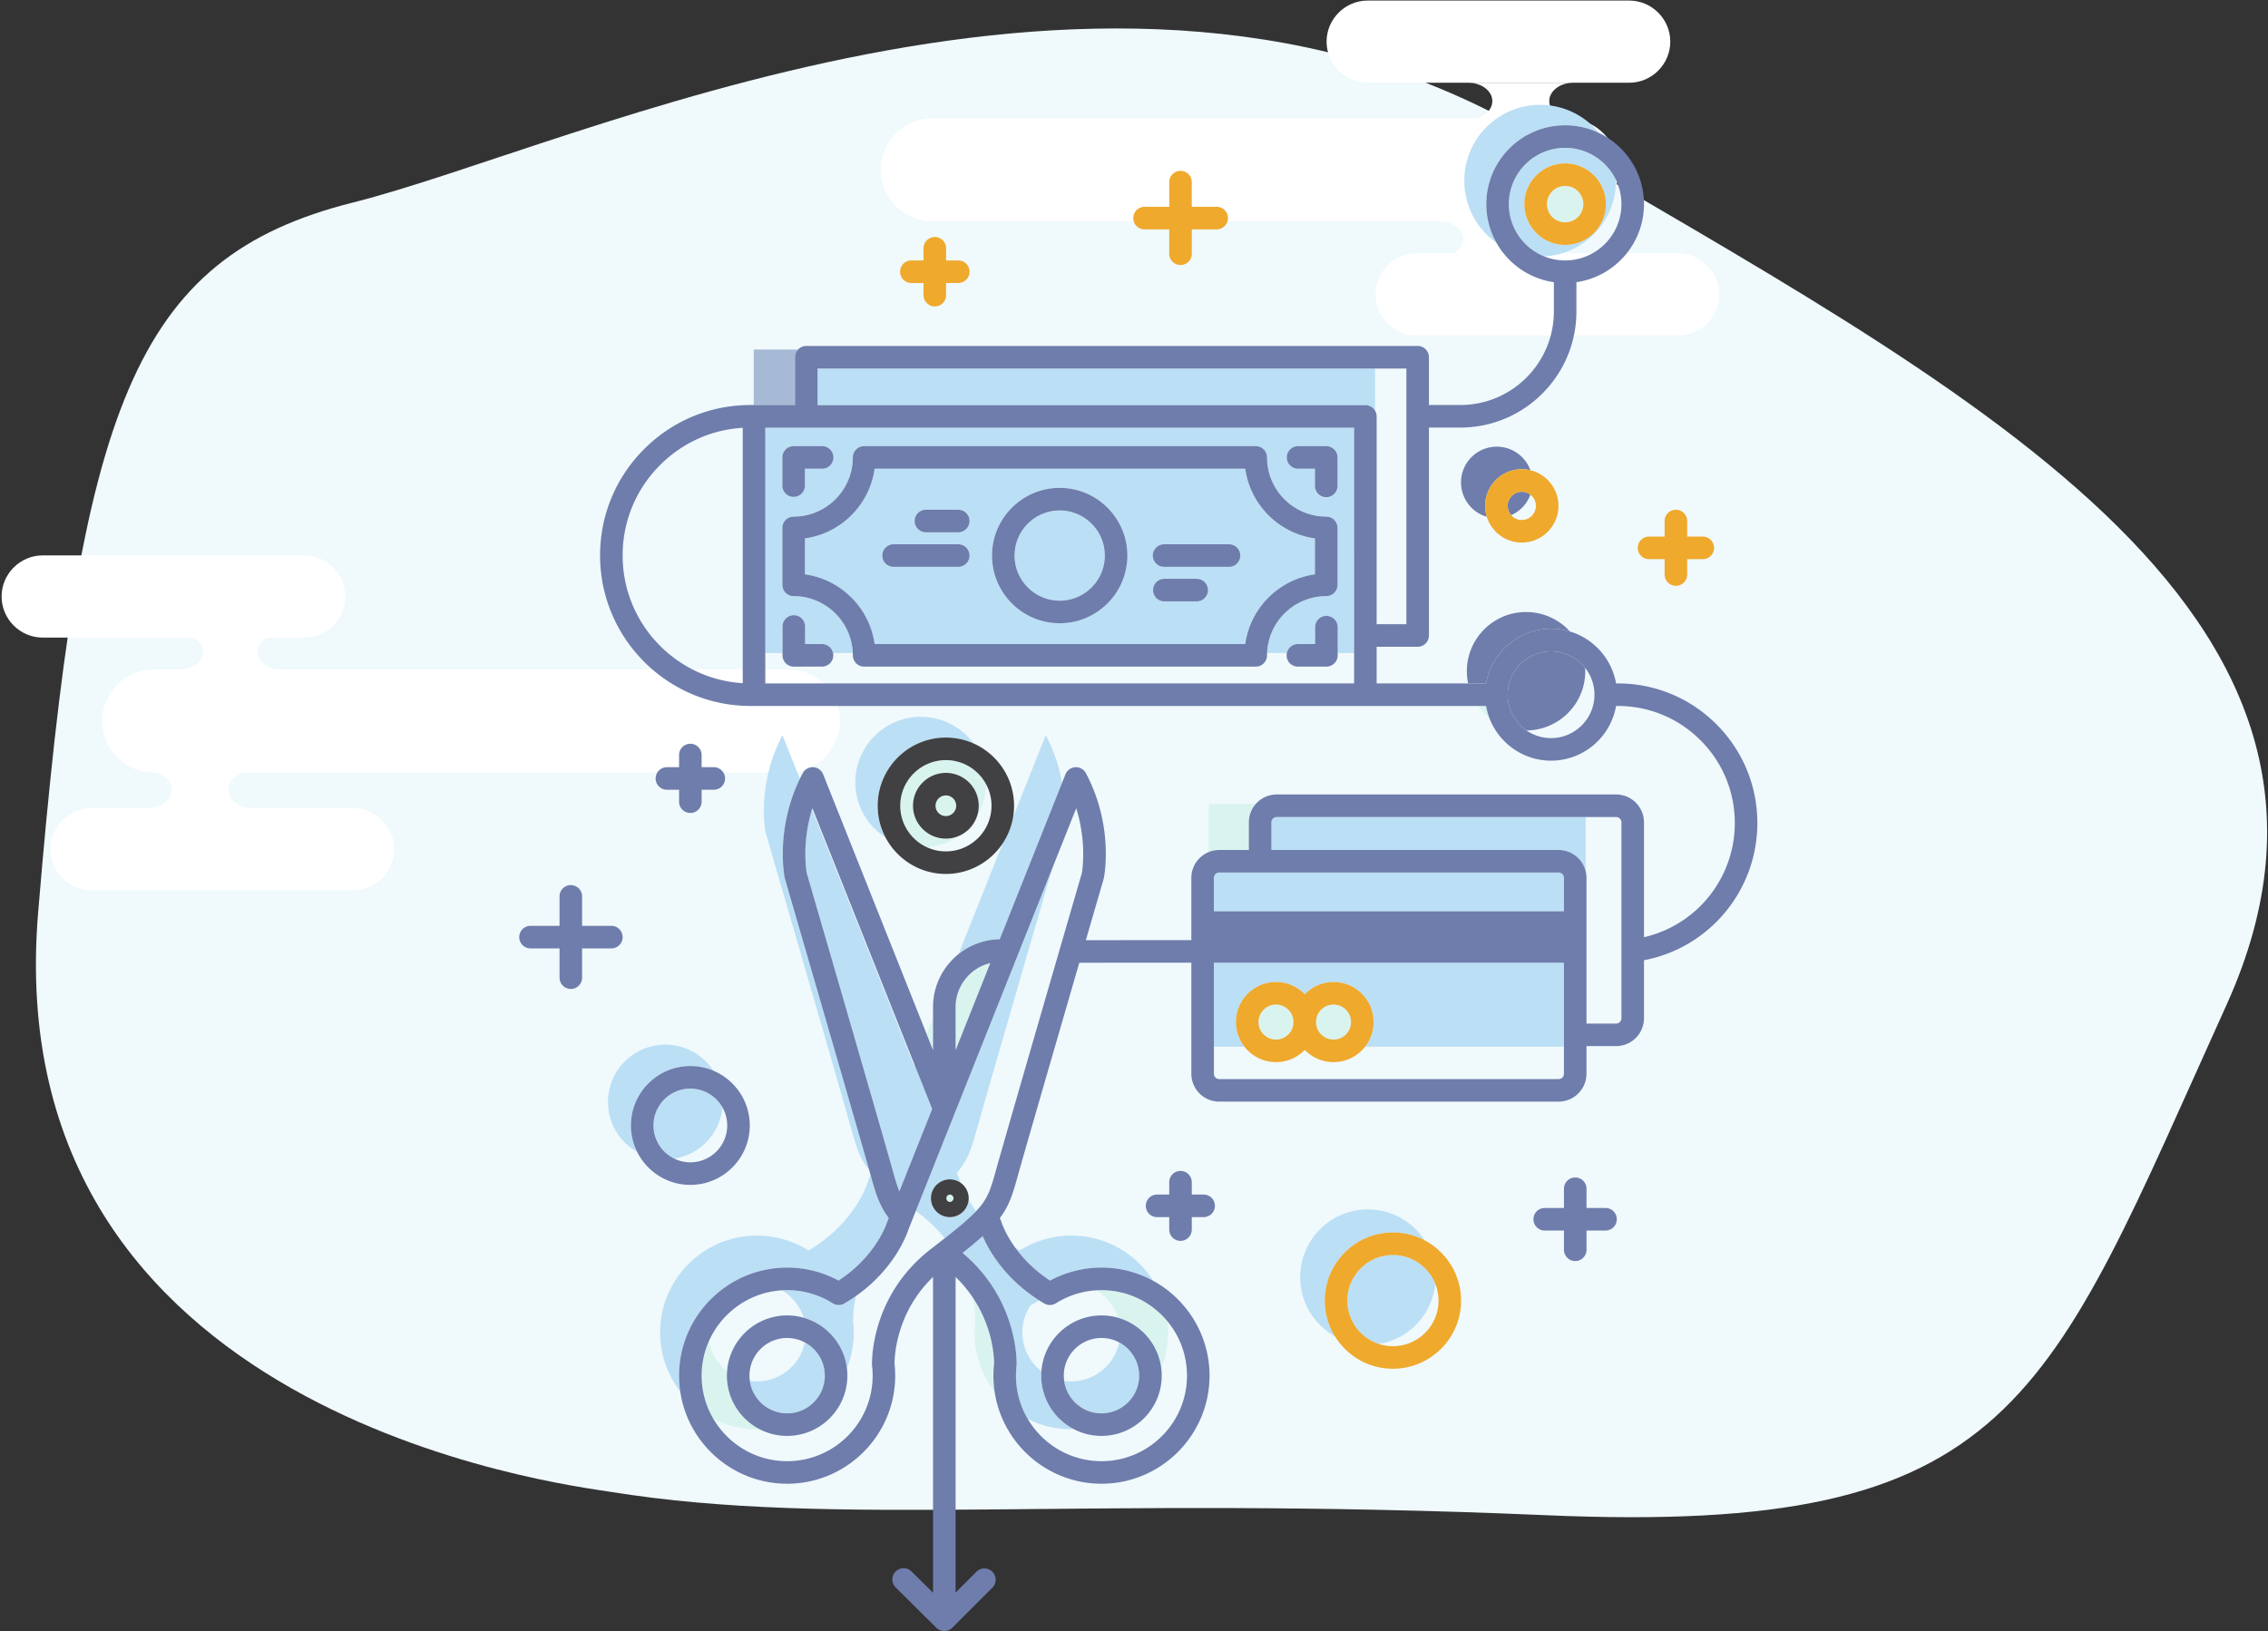 <svg xmlns="http://www.w3.org/2000/svg" width="520" height="374" viewBox="0 0 520 374">
    <rect x="0" y="0" width="520" height="374" fill="#333333" stroke="none"/>
    <g fill="none" fill-rule="evenodd">
        <path fill="#F0F9FC" d="M140.166 342.104C129.332 340.367-.841 324.715 8.74 209.28 18.323 93.844 30.351 59.13 80.96 46.428c50.609-12.7 173.631-72.8 270.167-15.655 96.535 57.144 200.704 108.397 159.367 199.64-41.337 91.243-48.105 121.68-155.96 117.023-107.852-4.657-162.851 2.931-214.368-5.332"/>
        <path fill="#FFF" d="M359.31 50.763H213.775c-6.505 0-11.828-5.317-11.828-11.815 0-6.499 5.323-11.816 11.828-11.816H359.31c6.505 0 11.828 5.317 11.828 11.816 0 6.498-5.323 11.815-11.828 11.815M373.524 18.974H313.59c-5.189 0-9.434-4.242-9.434-9.425 0-5.183 4.245-9.424 9.434-9.424h59.933c5.189 0 9.434 4.24 9.434 9.424 0 5.183-4.245 9.425-9.434 9.425M384.738 76.926h-59.933c-5.189 0-9.435-4.24-9.435-9.424 0-5.183 4.246-9.425 9.435-9.425h59.933c5.19 0 9.432 4.242 9.432 9.425 0 5.183-4.242 9.424-9.432 9.424"/>
        <path fill="#FFF" d="M353.256 58.828c-2.922 0-5.29-1.806-5.29-4.032 0-2.228 2.368-4.033 5.29-4.033h-23.084c2.922 0 5.29 1.805 5.29 4.033 0 2.226-2.368 4.032-5.29 4.032h23.084M360.734 27.392c-3.05 0-5.523-1.885-5.523-4.21 0-2.324 2.473-4.208 5.523-4.208h-24.096c3.05 0 5.522 1.884 5.522 4.209 0 2.324-2.472 4.209-5.522 4.209h24.096M35.228 153.515h145.535c6.505 0 11.827 5.317 11.827 11.815 0 6.499-5.322 11.816-11.827 11.816H35.228c-6.506 0-11.828-5.317-11.828-11.816 0-6.498 5.322-11.815 11.828-11.815M21.014 185.304h59.933c5.189 0 9.434 4.24 9.434 9.424 0 5.184-4.245 9.425-9.434 9.425H21.014c-5.189 0-9.434-4.241-9.434-9.425 0-5.183 4.245-9.424 9.434-9.424M9.8 127.351h59.933c5.189 0 9.434 4.241 9.434 9.425 0 5.183-4.245 9.424-9.434 9.424H9.8c-5.19 0-9.434-4.241-9.434-9.424 0-5.184 4.245-9.425 9.434-9.425"/>
        <path fill="#FFF" d="M41.282 145.45c2.922 0 5.29 1.805 5.29 4.032 0 2.227-2.368 4.033-5.29 4.033h23.084c-2.923 0-5.291-1.806-5.291-4.033 0-2.227 2.368-4.032 5.29-4.032H41.283M33.804 176.886c3.05 0 5.523 1.884 5.523 4.21 0 2.324-2.473 4.208-5.523 4.208H57.9c-3.05 0-5.523-1.884-5.523-4.209 0-2.325 2.473-4.209 5.523-4.209H33.804"/>
        <path fill="#BBDFF5" d="M217.772 279.082a4.332 4.332 0 0 1-4.326-4.328 4.332 4.332 0 0 1 4.326-4.326 4.3 4.3 0 0 1 2.506.804 2.507 2.507 0 0 1-.019-.06l-.897-2.255c2.675-3.04 3.37-5.536 4.73-10.413 1.852-6.654 12.313-42.708 17.125-59.278l-31.24 78.449c.337.261.68.528 1.036.801a33.04 33.04 0 0 1 5.602 5.452c3.28-2.578 5.578-4.52 7.17-6.194a29.932 29.932 0 0 1-1.703-2.625 4.332 4.332 0 0 1-4.31 3.973M240.762 293.636a24.715 24.715 0 0 1 11.782-2.979c4.29 0 8.329 1.097 11.852 3.025-3.931-6.222-10.87-10.355-18.774-10.355a22.087 22.087 0 0 0-11.816 3.406c-.34-.199-.67-.399-.994-.603 1.724 2.374 4.276 5.12 7.95 7.506M179.923 201.317c-.094-.464-2.155-11.123 3.466-22.732l-3.982-9.998c-6.074 11.42-3.87 22.302-3.87 22.302s17.125 58.918 19.548 67.614c1.262 4.539 1.954 7.014 4.2 9.785-3.085-10.944-19.144-66.19-19.31-66.762a2.55 2.55 0 0 1-.052-.21"/>
        <path fill="#D9F4EF" d="M227.919 312.73c.008-.53 0-3.63-1.29-7.724a29.044 29.044 0 0 0-3.644-7.57c.663 3.193.6 5.38.594 5.545v.01a21.924 21.924 0 0 0-.146 2.53c0 5.093 1.716 9.784 4.601 13.53a24.84 24.84 0 0 1-.115-6.321"/>
        <path fill="#BBDFF5" d="M225.314 283.436c-1.273 1.146-2.79 2.403-4.62 3.857 12.646 10.576 12.415 24.818 12.389 25.674-.002.08-.008.163-.016.24a19.492 19.492 0 0 0 2.562 12.134 22.09 22.09 0 0 0 10.59 2.366c-4.44-2.3-7.483-6.934-7.483-12.27 0-.344.013-.686.037-1.025a11.209 11.209 0 0 1-4.373-8.89c0-2.288.682-4.414 1.858-6.186v-.002l2.01-1.158c-8.078-5.119-11.661-11.73-12.954-14.74"/>
        <path fill="#D9F4EF" d="M256.335 302.157c5.248 1.501 9.226 6.036 9.91 11.578a22.128 22.128 0 0 0 1.57-8.213c0-.864-.051-1.715-.147-2.552-3.599-4.36-9.043-7.143-15.124-7.143-.4 0-.798.015-1.194.038a11.259 11.259 0 0 1 4.985 6.292M216.93 274.754c0 .466.377.844.842.844a.844.844 0 0 0 0-1.685.843.843 0 0 0-.843.841"/>
        <path fill="#BBDFF5" d="M252.544 324.079c4.765 0 8.641-3.877 8.641-8.643a8.65 8.65 0 0 0-4.572-7.621c-1.06 5.099-5.577 8.933-10.99 8.933-.555 0-1.1-.042-1.634-.12.582 4.204 4.195 7.45 8.555 7.45M243.49 179.55a36.3 36.3 0 0 0-3.722-10.964l-7.492 18.816a15.556 15.556 0 0 1-2.391 6.002l-10.1 25.363a15.463 15.463 0 0 1 9.437-3.39l14.267-35.826M180.473 290.657c4.136 0 8.176 1.026 11.782 2.978 8.644-5.611 11.085-13.221 11.11-13.3.021-.074.043-.135.07-.205l.337-.843c-2.198-2.914-3.005-5.682-4.166-9.85l-.69 1.735s-2.78 9.268-13.547 15.562a22.082 22.082 0 0 0-11.817-3.406c-12.255 0-22.191 9.935-22.191 22.194 0 5.092 1.716 9.783 4.6 13.529a24.87 24.87 0 0 1-.264-3.615c0-13.662 11.115-24.779 24.776-24.779"/>
        <path fill="#D9F4EF" d="M213.925 233.48l-1.46 3.67 1.46 3.668v-7.337"/>
        <path fill="#BBDFF5" d="M182.918 299.335a11.145 11.145 0 0 1 1.344 2.822 13.887 13.887 0 0 1 7.733 5.668 13.697 13.697 0 0 1 2.179 5.905 22.13 22.13 0 0 0 1.568-8.208c0-.857-.048-1.702-.145-2.532v-.01c-.006-.169-.073-2.468.648-5.804a37.19 37.19 0 0 1-2.651 1.704 2.586 2.586 0 0 1-2.683-.045 19.538 19.538 0 0 0-11.631-2.97 11.285 11.285 0 0 1 3.638 3.47"/>
        <path fill="#D9F4EF" d="M219.094 240.81l7.957-19.98c-4.558 1.091-7.957 5.198-7.957 10.087v9.893"/>
        <path fill="#BBDFF5" d="M180.473 324.079c4.764 0 8.64-3.877 8.64-8.643 0-1.704-.494-3.35-1.428-4.757a8.68 8.68 0 0 0-3.146-2.86c-1.06 5.098-5.576 8.93-10.987 8.93-.556 0-1.102-.042-1.636-.12.583 4.203 4.197 7.45 8.557 7.45"/>
        <path fill="#D9F4EF" d="M174.146 327.707c-4.44-2.3-7.483-6.935-7.483-12.27 0-.344.017-.685.042-1.022a11.223 11.223 0 0 1-4.189-6.85 19.496 19.496 0 0 0-1.65 7.871c0 3.61.981 6.995 2.69 9.903a22.084 22.084 0 0 0 10.59 2.368"/>
        <path fill="#BBDFF5" d="M213.727 254.289l-4.044-10.154-2.379 5.972 2.283-5.733-23.41-58.786c-2.32 7.562-1.347 13.81-1.204 14.616.875 3.012 17.176 59.1 19.521 67.522.647 2.321 1.119 4.015 1.71 5.45l7.523-18.887M283.374 234.358c0-5.064 4.118-9.183 9.18-9.183a9.157 9.157 0 0 1 6.599 2.806 9.153 9.153 0 0 1 6.596-2.806c5.063 0 9.182 4.12 9.182 9.183 0 2.13-.732 4.091-1.952 5.65h45.595V220.74H285.44l-.009.001h-7.115v19.268h7.01a9.132 9.132 0 0 1-1.953-5.651M292.726 187.342c-.676 0-1.225.55-1.225 1.225v6.335h65.848c3.012 0 5.543 2.096 6.216 4.905v-12.465h-70.84"/>
        <path fill="#D9F4EF" d="M305.75 238.372c2.212 0 4.013-1.8 4.013-4.014 0-2.214-1.8-4.014-4.014-4.014a4.018 4.018 0 0 0-4.013 4.014c0 2.213 1.8 4.014 4.013 4.014M292.555 238.372c2.213 0 4.013-1.8 4.013-4.014 0-2.214-1.8-4.014-4.013-4.014a4.018 4.018 0 0 0-4.013 4.014c0 2.213 1.8 4.014 4.013 4.014M286.333 194.902v-6.335c0-1.647.626-3.149 1.651-4.284h-10.843v11.089a6.353 6.353 0 0 1 2.4-.47h6.792"/>
        <path fill="#BBDFF5" d="M285.422 208.954h3.482l.013-.001H358.574v-7.657c0-.675-.55-1.225-1.225-1.225h-68.416l-.016.001h-9.375c-.676 0-1.225.549-1.225 1.224v7.658h7.105M179.379 104.884a2.584 2.584 0 0 1 2.584-2.584h6.54a2.584 2.584 0 0 1 0 5.17h-3.956v3.878a2.584 2.584 0 1 1-5.168 0v-6.464zm118.235-2.584h6.462a2.585 2.585 0 0 1 2.585 2.584v6.543a2.585 2.585 0 1 1-5.168 0v-3.958h-3.879a2.584 2.584 0 0 1 0-5.17zm-118.196 41.426a2.585 2.585 0 1 1 5.168 0v3.957h3.879c1.244 0 2.282.88 2.528 2.052h4.533c-.282-7.241-6.256-13.045-13.563-13.045a2.585 2.585 0 0 1-2.584-2.585v-13.058a2.584 2.584 0 0 1 2.584-2.584c7.486 0 13.576-6.092 13.576-13.579a2.584 2.584 0 0 1 2.584-2.585h89.793a2.584 2.584 0 0 1 2.584 2.585c0 7.487 6.09 13.579 13.576 13.579a2.585 2.585 0 0 1 2.585 2.584v13.058a2.585 2.585 0 0 1-2.585 2.585c-7.307 0-13.28 5.804-13.562 13.045h4.533a2.585 2.585 0 0 1 2.528-2.052h3.956v-3.878a2.585 2.585 0 1 1 5.17 0v5.93h3.765V98.07H175.461v51.664h3.957v-6.009z"/>
        <path fill="#BBDFF5" d="M242.963 117.043c-5.703 0-10.345 4.641-10.345 10.346 0 5.706 4.642 10.347 10.345 10.347 5.705 0 10.346-4.641 10.346-10.347 0-5.705-4.64-10.346-10.346-10.346"/>
        <path fill="#BBDFF5" d="M281.783 129.974h-14.825a2.585 2.585 0 1 1 0-5.17h14.825a2.585 2.585 0 1 1 0 5.17zm-7.413 7.92h-7.412a2.585 2.585 0 1 1 0-5.17h7.412a2.584 2.584 0 0 1 0 5.17zm-31.407 5.011c-8.553 0-15.513-6.96-15.513-15.516 0-8.555 6.96-15.516 15.513-15.516 8.555 0 15.514 6.96 15.514 15.516 0 8.556-6.96 15.516-15.514 15.516zm-23.26-20.856h-7.412a2.584 2.584 0 0 1 0-5.17h7.412a2.584 2.584 0 0 1 0 5.17zm0 7.925h-14.825a2.584 2.584 0 0 1 0-5.17h14.825a2.584 2.584 0 0 1 0 5.17zm81.79-6.521c-8.273-1.146-14.836-7.71-15.982-15.984h-84.983c-1.145 8.273-7.709 14.838-15.98 15.984v8.246c8.271 1.147 14.835 7.71 15.98 15.984h84.983c1.146-8.274 7.71-14.837 15.982-15.984v-8.246z"/>
        <path fill="#A6BAD6" d="M182.28 81.912c0-.685.268-1.306.703-1.769h-10.167v12.725h9.464V81.912"/>
        <path fill="#BBDFF5" d="M187.448 84.497v8.405H313.05a2.58 2.58 0 0 1 2.205 1.242v-9.647H187.448M158.281 244.442c1.868 0 3.65.378 5.271 1.062-2.347-3.59-6.398-5.963-11.006-5.963-7.26 0-13.145 5.886-13.145 13.147 0 4.914 2.698 9.197 6.693 11.452a13.535 13.535 0 0 1-1.434-6.074c0-7.512 6.11-13.624 13.621-13.624"/>
        <path fill="#BBDFF5" d="M154.597 265.673c5.893-.923 10.486-5.764 11.035-11.773a8.457 8.457 0 0 0-7.35-4.289c-4.662 0-8.454 3.793-8.454 8.455 0 3.341 1.949 6.236 4.77 7.607M329.077 294.369c-1.538-3.86-5.31-6.596-9.71-6.596-5.763 0-10.452 4.69-10.452 10.452 0 4.64 3.037 8.58 7.227 9.942 6.887-1.12 12.252-6.773 12.935-13.798"/>
        <path fill="#BBDFF5" d="M319.367 282.603c2.634 0 5.118.658 7.298 1.814-2.766-4.268-7.57-7.093-13.034-7.093-8.572 0-15.521 6.95-15.521 15.523 0 5.824 3.208 10.899 7.952 13.555a15.533 15.533 0 0 1-2.315-8.177c0-8.613 7.007-15.622 15.62-15.622"/>
        <path fill="#D9F4EF" d="M338.9 161.876c.724.998 1.58 1.893 2.543 2.66a15.125 15.125 0 0 1-.716-2.66H338.9"/>
        <path fill="#6E7DAB" d="M363.462 153.914c0-.26-.009-.517-.024-.774a9.934 9.934 0 0 0-7.813-3.8c-5.486 0-9.949 4.462-9.95 9.948v.008a9.945 9.945 0 0 0 4.31 8.19c7.452-.052 13.477-6.108 13.477-13.572"/>
        <path fill="#6E7DAB" d="M355.625 144.17c1.502 0 2.953.221 4.325.632a13.537 13.537 0 0 0-10.061-4.464c-7.495 0-13.573 6.078-13.573 13.576 0 .958.1 1.891.29 2.793h4.122c1.23-7.111 7.441-12.537 14.897-12.537"/>
        <path fill="#D9F4EF" d="M216.868 182.389a2.37 2.37 0 0 0-2.367 2.369 2.37 2.37 0 0 0 2.367 2.367 2.37 2.37 0 0 0 2.368-2.367 2.37 2.37 0 0 0-2.368-2.369"/>
        <path fill="#BBDFF5" d="M216.868 169.123c2.256 0 4.402.48 6.34 1.345-2.732-3.7-7.124-6.1-12.076-6.1-8.288 0-15.007 6.721-15.007 15.011 0 5.302 2.749 9.962 6.899 12.632a15.538 15.538 0 0 1-1.788-7.253c0-8.622 7.013-15.635 15.632-15.635"/>
        <path fill="#D9F4EF" d="M216.868 192.294c-4.155 0-7.536-3.38-7.536-7.536 0-4.157 3.38-7.538 7.536-7.538 4.155 0 7.536 3.381 7.536 7.538a7.51 7.51 0 0 1-.34 2.239 14.927 14.927 0 0 0 2.066-7.102c-1.754-3.328-5.246-5.603-9.262-5.603-5.77 0-10.464 4.695-10.464 10.466 0 4.256 2.556 7.924 6.211 9.558a14.905 14.905 0 0 0 6.958-2.526 7.496 7.496 0 0 1-2.705.504"/>
        <path fill="#6E7DAB" d="M348.912 107.59c.68 0 1.341.083 1.975.236a8.2 8.2 0 1 0-10.004 10.666 8.37 8.37 0 0 1-.377-2.494c0-4.637 3.77-8.409 8.406-8.409M350.88 113.431a3.218 3.218 0 0 0-1.968-.672 3.242 3.242 0 0 0-3.238 3.239c0 .814.304 1.557.803 2.127a8.227 8.227 0 0 0 4.403-4.694"/>
        <path fill="#BBDFF5" d="M358.85 37.469c5.15 0 9.34 4.19 9.34 9.34 0 5.152-4.19 9.342-9.34 9.342-5.15 0-9.34-4.19-9.34-9.341 0-5.15 4.19-9.341 9.34-9.341zm-4.792 21.326c9.164-.49 16.443-8.077 16.443-17.364 0-.06-.003-.12-.003-.182-2.081-4.343-6.52-7.35-11.648-7.35-7.118 0-12.909 5.792-12.909 12.911 0 5.426 3.366 10.078 8.117 11.985z"/>
        <path fill="#D9F4EF" d="M358.85 50.982c2.3 0 4.171-1.872 4.171-4.172s-1.871-4.172-4.171-4.172c-2.3 0-4.17 1.871-4.17 4.172 0 2.3 1.87 4.172 4.17 4.172"/>
        <path fill="#BBDFF5" d="M358.85 28.73c2.783 0 5.42.632 7.777 1.76-3.188-3.933-8.055-6.448-13.512-6.448-9.603 0-17.387 7.785-17.387 17.39 0 5.863 2.902 11.048 7.348 14.198a17.968 17.968 0 0 1-2.303-8.82c0-9.97 8.11-18.08 18.077-18.08"/>
        <path fill="#EFA92C" d="M292.555 230.344c2.213 0 4.013 1.8 4.013 4.014 0 2.213-1.8 4.014-4.013 4.014a4.018 4.018 0 0 1-4.013-4.014c0-2.214 1.8-4.014 4.013-4.014zm13.194 0c2.213 0 4.014 1.8 4.014 4.014 0 2.213-1.8 4.014-4.014 4.014a4.018 4.018 0 0 1-4.013-4.014c0-2.214 1.8-4.014 4.013-4.014zm0-5.17a9.153 9.153 0 0 0-6.596 2.807 9.157 9.157 0 0 0-6.598-2.806c-5.063 0-9.18 4.12-9.18 9.183 0 2.13.73 4.091 1.951 5.65a9.166 9.166 0 0 0 7.229 3.533 9.153 9.153 0 0 0 6.598-2.806 9.149 9.149 0 0 0 6.596 2.806 9.169 9.169 0 0 0 7.23-3.532 9.138 9.138 0 0 0 1.952-5.651c0-5.064-4.119-9.183-9.182-9.183z"/>
        <path fill="#6E7DAB" d="M297.614 107.47h3.879v3.957a2.584 2.584 0 1 0 5.168 0v-6.543a2.585 2.585 0 0 0-2.585-2.584h-6.462a2.584 2.584 0 0 0 0 5.17M304.116 141.22a2.585 2.585 0 0 0-2.585 2.585v3.878h-3.956a2.585 2.585 0 0 0 0 5.17h6.541a2.585 2.585 0 0 0 2.585-2.585v-6.463a2.585 2.585 0 0 0-2.585-2.585M188.465 147.683h-3.879v-3.957a2.585 2.585 0 1 0-5.168 0v6.542a2.585 2.585 0 0 0 2.584 2.585h6.463a2.585 2.585 0 0 0 0-5.17M181.963 113.933a2.584 2.584 0 0 0 2.584-2.585v-3.879h3.957a2.584 2.584 0 0 0 0-5.17h-6.541a2.584 2.584 0 0 0-2.584 2.585v6.464a2.584 2.584 0 0 0 2.584 2.585M285.51 147.683h-84.982c-1.145-8.274-7.709-14.837-15.98-15.984v-8.246c8.271-1.146 14.835-7.71 15.98-15.984h84.983c1.146 8.273 7.71 14.838 15.982 15.984v8.246c-8.273 1.147-14.836 7.71-15.982 15.984zm18.566-10.993a2.585 2.585 0 0 0 2.585-2.585v-13.058a2.585 2.585 0 0 0-2.585-2.584c-7.485 0-13.576-6.092-13.576-13.579a2.584 2.584 0 0 0-2.584-2.585h-89.793a2.584 2.584 0 0 0-2.584 2.585c0 7.487-6.09 13.579-13.576 13.579a2.584 2.584 0 0 0-2.584 2.584v13.058a2.585 2.585 0 0 0 2.584 2.585c7.307 0 13.28 5.804 13.563 13.045.006.177.013.354.013.533a2.585 2.585 0 0 0 2.584 2.585h89.793a2.585 2.585 0 0 0 2.584-2.585c0-.179.006-.356.014-.533.281-7.241 6.255-13.045 13.562-13.045z"/>
        <path fill="#6E7DAB" d="M242.963 137.736c-5.703 0-10.345-4.641-10.345-10.347 0-5.705 4.642-10.346 10.345-10.346 5.705 0 10.346 4.641 10.346 10.346 0 5.706-4.64 10.347-10.346 10.347zm0-25.863c-8.553 0-15.513 6.96-15.513 15.516 0 8.556 6.96 15.516 15.513 15.516 8.555 0 15.514-6.96 15.514-15.516 0-8.555-6.96-15.516-15.514-15.516zM281.783 124.805h-14.825a2.585 2.585 0 1 0 0 5.169h14.825a2.585 2.585 0 1 0 0-5.17M274.37 132.724h-7.412a2.585 2.585 0 0 0 0 5.17h7.412a2.584 2.584 0 0 0 0-5.17M219.703 116.88h-7.412a2.584 2.584 0 0 0 0 5.169h7.412a2.584 2.584 0 0 0 0-5.17M219.703 124.805h-14.825a2.584 2.584 0 0 0 0 5.169h14.825a2.584 2.584 0 0 0 0-5.17M158.281 249.611a8.457 8.457 0 0 1 7.351 4.289 8.4 8.4 0 0 1 1.102 4.166c0 4.661-3.792 8.454-8.453 8.454a8.4 8.4 0 0 1-3.684-.847c-2.82-1.371-4.769-4.266-4.769-7.607 0-4.662 3.792-8.455 8.453-8.455zm0 22.079c7.511 0 13.622-6.111 13.622-13.624 0-5.645-3.45-10.497-8.35-12.562a13.53 13.53 0 0 0-5.272-1.062c-7.51 0-13.621 6.112-13.621 13.624 0 2.182.518 4.244 1.434 6.074 2.237 4.471 6.858 7.55 12.187 7.55z"/>
        <path fill="#EFA92C" d="M348.912 119.236c-.97 0-1.841-.431-2.435-1.11a3.22 3.22 0 0 1-.803-2.128 3.242 3.242 0 0 1 3.238-3.24c.741 0 1.422.253 1.968.673a3.233 3.233 0 0 1 1.27 2.567 3.242 3.242 0 0 1-3.238 3.238zm0-11.647c-4.635 0-8.406 3.772-8.406 8.409 0 .868.131 1.705.377 2.493 1.065 3.423 4.262 5.915 8.029 5.915 4.636 0 8.407-3.772 8.407-8.408 0-3.957-2.747-7.281-6.432-8.172a8.393 8.393 0 0 0-1.975-.237zM319.367 308.679c-1.126 0-2.21-.181-3.225-.512-4.19-1.362-7.227-5.303-7.227-9.942 0-5.763 4.689-10.452 10.452-10.452 4.4 0 8.172 2.736 9.71 6.596.475 1.193.74 2.494.74 3.856 0 5.764-4.689 10.454-10.45 10.454zm7.298-24.262a15.531 15.531 0 0 0-7.298-1.814c-8.613 0-15.62 7.01-15.62 15.622 0 2.996.847 5.797 2.315 8.177 2.753 4.464 7.686 7.446 13.305 7.446 8.612 0 15.618-7.007 15.618-15.623 0-5.978-3.375-11.182-8.32-13.808z"/>
        <path fill="#414042" d="M216.868 195.223c-1.514 0-2.952-.326-4.253-.907-3.655-1.634-6.21-5.302-6.21-9.558 0-5.77 4.694-10.466 10.463-10.466 4.016 0 7.508 2.275 9.262 5.603a10.393 10.393 0 0 1 1.202 4.863c0 5.77-4.694 10.465-10.464 10.465zm15.632-10.465c0-6.365-3.822-11.853-9.291-14.29a15.536 15.536 0 0 0-6.34-1.345c-8.62 0-15.633 7.013-15.633 15.635 0 2.616.647 5.084 1.788 7.253 2.618 4.978 7.84 8.381 13.844 8.381 5.425 0 10.213-2.779 13.017-6.988a15.556 15.556 0 0 0 2.615-8.646z"/>
        <path fill="#414042" d="M216.868 187.125a2.37 2.37 0 0 1-2.367-2.367 2.37 2.37 0 0 1 2.367-2.369 2.37 2.37 0 0 1 2.368 2.369 2.37 2.37 0 0 1-2.368 2.367zm0-9.905c-4.155 0-7.536 3.381-7.536 7.538 0 4.156 3.38 7.536 7.536 7.536.953 0 1.865-.18 2.705-.504a7.57 7.57 0 0 0 4.491-4.793c.221-.708.34-1.46.34-2.24 0-4.156-3.38-7.537-7.536-7.537z"/>
        <path fill="#EFA92C" d="M358.85 42.638c2.3 0 4.171 1.871 4.171 4.172 0 2.3-1.871 4.172-4.171 4.172-2.3 0-4.17-1.872-4.17-4.172s1.87-4.172 4.17-4.172zm0 13.513c5.15 0 9.34-4.19 9.34-9.341 0-5.15-4.19-9.341-9.34-9.341-5.15 0-9.34 4.19-9.34 9.34 0 5.152 4.19 9.342 9.34 9.342zM375.5 125.626a2.585 2.585 0 0 0 2.585 2.585h3.577v3.577a2.585 2.585 0 0 0 5.169 0v-3.577h3.576a2.585 2.585 0 1 0 0-5.17h-3.576v-3.577a2.584 2.584 0 1 0-5.169 0v3.578h-3.577a2.585 2.585 0 0 0-2.584 2.584"/>
        <g>
            <path fill="#EFA92C" d="M262.418 52.591h5.662v5.663a2.585 2.585 0 0 0 5.168 0v-5.663h5.661a2.585 2.585 0 1 0 0-5.169h-5.661V41.76a2.584 2.584 0 1 0-5.168 0v5.663h-5.662a2.584 2.584 0 0 0 0 5.17"/>
            <path fill="#6E7DAB" d="M140.169 217.466a2.584 2.584 0 1 0 0-5.17h-6.708v-6.709a2.585 2.585 0 1 0-5.169 0v6.71h-6.708a2.585 2.585 0 0 0 0 5.169h6.708v6.71a2.584 2.584 0 0 0 5.169 0v-6.71h6.708"/>
        </g>
        <path fill="#6E7DAB" d="M371.759 233.476c0 .676-.55 1.226-1.225 1.226h-6.792v-16.523l.001-.023v-16.86c0-.513-.063-1.01-.178-1.489-.673-2.81-3.204-4.905-6.216-4.905H291.5v-6.335c0-.676.55-1.225 1.225-1.225h77.808c.675 0 1.225.55 1.225 1.225v44.91zm-14.41 13.955h-77.807c-.676 0-1.225-.55-1.225-1.225V220.74h7.105l.01.001H358.574v25.465c0 .675-.55 1.225-1.225 1.225zm-77.807-47.36h9.358l.017.001h68.432c.675 0 1.225.549 1.225 1.224v7.658H288.93l-.013-.001h-10.6v-7.657c0-.675.55-1.225 1.225-1.225zm-51.019 67.654c-1.172 4.208-1.761 6.32-3.484 8.557-.36.467-.775.946-1.255 1.452-1.591 1.673-3.89 3.616-7.169 6.194a382.21 382.21 0 0 1-3.108 2.414c-13.754 10.581-13.604 25.511-13.573 26.605.001.086.007.173.017.258.085.727.128 1.477.128 2.231 0 10.813-8.795 19.61-19.606 19.61-7.202 0-13.508-3.904-16.917-9.707a19.488 19.488 0 0 1-2.69-9.903c0-2.798.59-5.46 1.65-7.87 2.886-6.56 9.262-11.25 16.764-11.702a19.538 19.538 0 0 1 11.632 2.97c.815.515 1.85.532 2.682.046a37.19 37.19 0 0 0 2.65-1.704c8.848-6.23 11.656-14.076 12.027-15.22l.885-2.22a.211.211 0 0 1 .006-.015l37.59-94.396c2.407 7.66 1.427 14.083 1.29 14.883-.889 3.057-17.176 59.1-19.519 67.517zm9.745 30.45c.376.239.76.475 1.155.705a2.584 2.584 0 0 0 2.683-.045 19.514 19.514 0 0 1 9.244-2.97c.396-.023.794-.038 1.194-.038 6.081 0 11.525 2.783 15.124 7.143a19.518 19.518 0 0 1 4.483 12.466c0 10.813-8.796 19.61-19.607 19.61-7.2 0-13.507-3.905-16.915-9.705a19.492 19.492 0 0 1-2.562-12.134c.008-.077.014-.16.016-.24.026-.856.257-15.098-12.389-25.674 1.83-1.454 3.347-2.711 4.62-3.857 1.293 3.01 4.876 9.621 12.954 14.74zm-33.774-30.449c-2.345-8.422-18.646-64.51-19.521-67.522-.143-.806-1.116-7.054 1.204-14.616.028-.09.054-.18.083-.271l27.467 68.972-7.522 18.888c-.592-1.436-1.064-3.13-1.71-5.45zm22.557-46.896l-7.957 19.98v-9.893c0-4.889 3.4-8.996 7.957-10.087zm128.574-51.585a9.892 9.892 0 0 1-5.64-1.759 9.945 9.945 0 0 1-4.31-8.19v-.005-.003c.001-5.486 4.464-9.949 9.95-9.949a9.934 9.934 0 0 1 7.813 3.801 9.9 9.9 0 0 1 2.138 6.152c0 5.488-4.464 9.953-9.951 9.953zm-212.872-41.872c0-7.836 3.051-15.202 8.591-20.743 5.116-5.117 11.788-8.109 18.949-8.537v58.558c-15.342-.929-27.54-13.705-27.54-29.278zm179.7-31.93V143.133h-6.819V95.486c0-.492-.14-.95-.379-1.342a2.58 2.58 0 0 0-2.205-1.242H187.448v-8.405h135.005v10.946zm-146.992 61.264h135.005V98.07H175.461v58.636zM358.85 33.899c5.128 0 9.567 3.007 11.648 7.35a12.84 12.84 0 0 1 1.26 5.561c0 7.12-5.79 12.911-12.908 12.911a12.83 12.83 0 0 1-4.792-.926c-4.75-1.907-8.117-6.559-8.117-11.985 0-7.12 5.791-12.911 12.909-12.911zm44.067 154.825c0-8.553-3.33-16.593-9.375-22.64-6.047-6.046-14.085-9.377-22.636-9.377h-.384c-.983-5.678-5.14-10.281-10.572-11.905a15.056 15.056 0 0 0-4.325-.632c-7.456 0-13.668 5.426-14.897 12.537h-25.094v-8.405h9.404a2.585 2.585 0 0 0 2.583-2.585v-47.68h7.208c14.67 0 26.605-11.937 26.605-26.61v-6.722c8.748-1.258 15.493-8.803 15.493-17.895 0-7.186-4.214-13.406-10.3-16.32a17.968 17.968 0 0 0-7.777-1.76c-9.967 0-18.077 8.11-18.077 18.08 0 3.201.837 6.21 2.303 8.82 2.695 4.805 7.522 8.26 13.19 9.075v6.722c0 11.823-9.617 21.441-21.437 21.441h-7.208V81.912a2.584 2.584 0 0 0-2.583-2.585H184.864c-.742 0-1.41.315-1.88.816a2.574 2.574 0 0 0-.704 1.77v10.955h-10.197c-9.214 0-17.877 3.59-24.393 10.106-6.517 6.518-10.105 15.183-10.105 24.399 0 19.025 15.476 34.503 34.498 34.503h.78l.014.001H340.727c.16.917.4 1.806.716 2.66 2.138 5.76 7.688 9.877 14.182 9.877 7.456 0 13.668-5.426 14.897-12.538h.384c7.17 0 13.91 2.793 18.981 7.863 5.07 5.071 7.862 11.814 7.862 18.985 0 12.642-8.768 23.42-20.822 26.17v-26.327a6.401 6.401 0 0 0-6.393-6.395h-77.808c-1.88 0-3.57.816-4.742 2.111a6.368 6.368 0 0 0-1.651 4.284v6.335h-6.791a6.403 6.403 0 0 0-6.394 6.394v14.276c-9.2.002-19.064.007-24.19.014 2.355-8.115 4.03-13.878 4.083-14.06.02-.07.038-.14.052-.21.097-.48 2.313-11.928-4.123-24.028a2.583 2.583 0 0 0-4.682.257l-15.066 37.831a15.463 15.463 0 0 0-9.437 3.391c-3.569 2.852-5.86 7.237-5.86 12.15v9.9l-25.197-63.272a2.583 2.583 0 0 0-4.682-.257c-.23.434-.448.866-.657 1.297-5.621 11.609-3.56 22.268-3.466 22.732.015.07.032.14.052.209.166.572 16.225 55.818 19.31 66.762.087.311.165.588.23.825l.091.325c1.161 4.167 1.968 6.935 4.166 9.849l-.336.843c-.028.07-.05.13-.072.204-.024.08-2.465 7.69-11.11 13.3a24.723 24.723 0 0 0-11.781-2.977c-13.661 0-24.776 11.117-24.776 24.78 0 1.227.091 2.434.264 3.614 1.755 11.955 12.078 21.163 24.512 21.163 13.66 0 24.774-11.115 24.774-24.778 0-.91-.05-1.819-.148-2.704-.007-.507.01-3.663 1.289-7.726a28.848 28.848 0 0 1 7.537-12.206v72.416l-4.924-4.88a2.583 2.583 0 1 0-3.638 3.67l9.313 9.23.006.006.007.008.002.001.016.014c.058.057.117.111.18.16.004.005.01.008.014.012.063.05.127.097.193.142l.02.01c.05.033.1.062.15.09l.016.009.034.019.024.01c.045.024.092.045.138.065l.033.015.033.015.028.01.135.048.043.015c.01.002.02.006.03.01l.037.008c.047.013.094.025.14.034l.039.01.024.006c.02.004.04.005.058.008.062.011.124.02.187.027.047.004.094.004.14.007.036 0 .07.005.106.005.036 0 .072-.004.108-.005.046-.003.093-.003.14-.007.064-.006.127-.017.19-.028l.056-.007.021-.006c.019-.003.036-.01.055-.013l.127-.031.04-.01.024-.008.062-.022a2.34 2.34 0 0 0 .117-.042l.033-.01c.009-.005.018-.01.027-.013.018-.007.035-.017.053-.024.04-.019.08-.036.118-.056l.031-.014.027-.015.037-.023a2.89 2.89 0 0 0 .126-.074l.03-.019.023-.015a2.304 2.304 0 0 0 .153-.114l.034-.025c.055-.044.107-.094.158-.143l.037-.034.004-.003.005-.005.005-.004 9.23-9.231a2.586 2.586 0 0 0-3.655-3.656l-4.831 4.832v-72.373a29.174 29.174 0 0 1 3.891 4.633 29.044 29.044 0 0 1 3.644 7.571c1.29 4.094 1.298 7.193 1.29 7.724-.1.889-.15 1.8-.15 2.706 0 1.228.092 2.435.265 3.615 1.754 11.954 12.076 21.163 24.51 21.163 13.66 0 24.775-11.115 24.775-24.778 0-9.371-5.23-17.545-12.923-21.754a24.62 24.62 0 0 0-11.852-3.025 24.715 24.715 0 0 0-11.782 2.979c-3.674-2.386-6.226-5.132-7.95-7.506-2.331-3.212-3.144-5.745-3.155-5.785a2.946 2.946 0 0 0-.076-.214l-.335-.843c2.249-2.977 3.01-5.704 4.256-10.175 1.497-5.38 8.726-30.332 13.955-48.355 4.87-.01 18.045-.014 25.69-.017v25.465a6.403 6.403 0 0 0 6.395 6.395h77.807a6.402 6.402 0 0 0 6.393-6.395v-6.335h6.792a6.401 6.401 0 0 0 6.393-6.395v-13.3c14.97-2.84 25.99-15.976 25.99-31.452zM368.16 276.99h-4.411v-4.413a2.584 2.584 0 0 0-5.169 0v4.412h-4.41a2.584 2.584 0 1 0 0 5.17h4.41v4.411a2.584 2.584 0 1 0 5.169 0v-4.412h4.411a2.585 2.585 0 0 0 0-5.169"/>
        <path fill="#6E7DAB" d="M276.037 273.913h-2.79v-2.79a2.584 2.584 0 1 0-5.167 0v2.79h-2.789a2.584 2.584 0 1 0 0 5.169h2.789v2.789a2.585 2.585 0 1 0 5.168 0v-2.79h2.79a2.585 2.585 0 0 0 0-5.168M158.281 170.543a2.584 2.584 0 0 0-2.584 2.584v2.79h-2.789a2.585 2.585 0 0 0 0 5.17h2.79v2.79a2.584 2.584 0 0 0 5.167 0v-2.79h2.79a2.584 2.584 0 0 0 0-5.17h-2.79v-2.79a2.584 2.584 0 0 0-2.584-2.584"/>
        <path fill="#EFA92C" d="M208.957 64.89h2.789v2.79a2.584 2.584 0 1 0 5.168 0v-2.79h2.79a2.584 2.584 0 0 0 0-5.169h-2.79v-2.79a2.584 2.584 0 1 0-5.168 0v2.79h-2.79a2.584 2.584 0 0 0 0 5.17"/>
        <path fill="#6E7DAB" d="M243.904 315.436a8.577 8.577 0 0 1 1.722-5.176 8.679 8.679 0 0 1 6.918-3.467c1.47 0 2.856.37 4.069 1.022a8.65 8.65 0 0 1 4.572 7.621c0 4.766-3.876 8.643-8.641 8.643-4.36 0-7.973-3.247-8.555-7.45a8.538 8.538 0 0 1-.085-1.193zm22.45 0c0-.576-.04-1.143-.11-1.701-.683-5.542-4.661-10.077-9.91-11.578a13.766 13.766 0 0 0-5.947-.362 13.872 13.872 0 0 0-9.363 6.027l-.001.001-.001.002-.001.002a13.727 13.727 0 0 0-2.285 7.61c0 5.336 3.042 9.97 7.482 12.27a13.708 13.708 0 0 0 6.326 1.54c7.615 0 13.81-6.195 13.81-13.81zM171.832 315.436c0-4.766 3.876-8.643 8.641-8.643a8.6 8.6 0 0 1 4.067 1.026 8.68 8.68 0 0 1 3.145 2.86 8.579 8.579 0 0 1 1.427 4.757c0 4.766-3.875 8.643-8.639 8.643-4.36 0-7.974-3.247-8.557-7.45a8.671 8.671 0 0 1-.084-1.193zm12.43-13.279a13.485 13.485 0 0 0-2.977-.508 13.117 13.117 0 0 0-.812-.025c-7.27 0-13.243 5.65-13.768 12.79-.025.338-.042.679-.042 1.022 0 5.336 3.043 9.971 7.483 12.27a13.715 13.715 0 0 0 6.327 1.542c7.614 0 13.807-6.196 13.807-13.812 0-.574-.037-1.143-.106-1.706-.26-2.11-1-4.125-2.18-5.905a13.887 13.887 0 0 0-7.732-5.668z"/>
        <path fill="#414042" d="M218.614 274.754a.844.844 0 0 1-.842.844.844.844 0 0 1 0-1.685c.464 0 .842.377.842.841zm-.842-4.326a4.332 4.332 0 0 0-4.326 4.326 4.332 4.332 0 0 0 4.326 4.328 4.332 4.332 0 0 0 4.325-4.328c0-1.451-.719-2.737-1.819-3.522a4.3 4.3 0 0 0-2.506-.804z"/>
    </g>
</svg>

